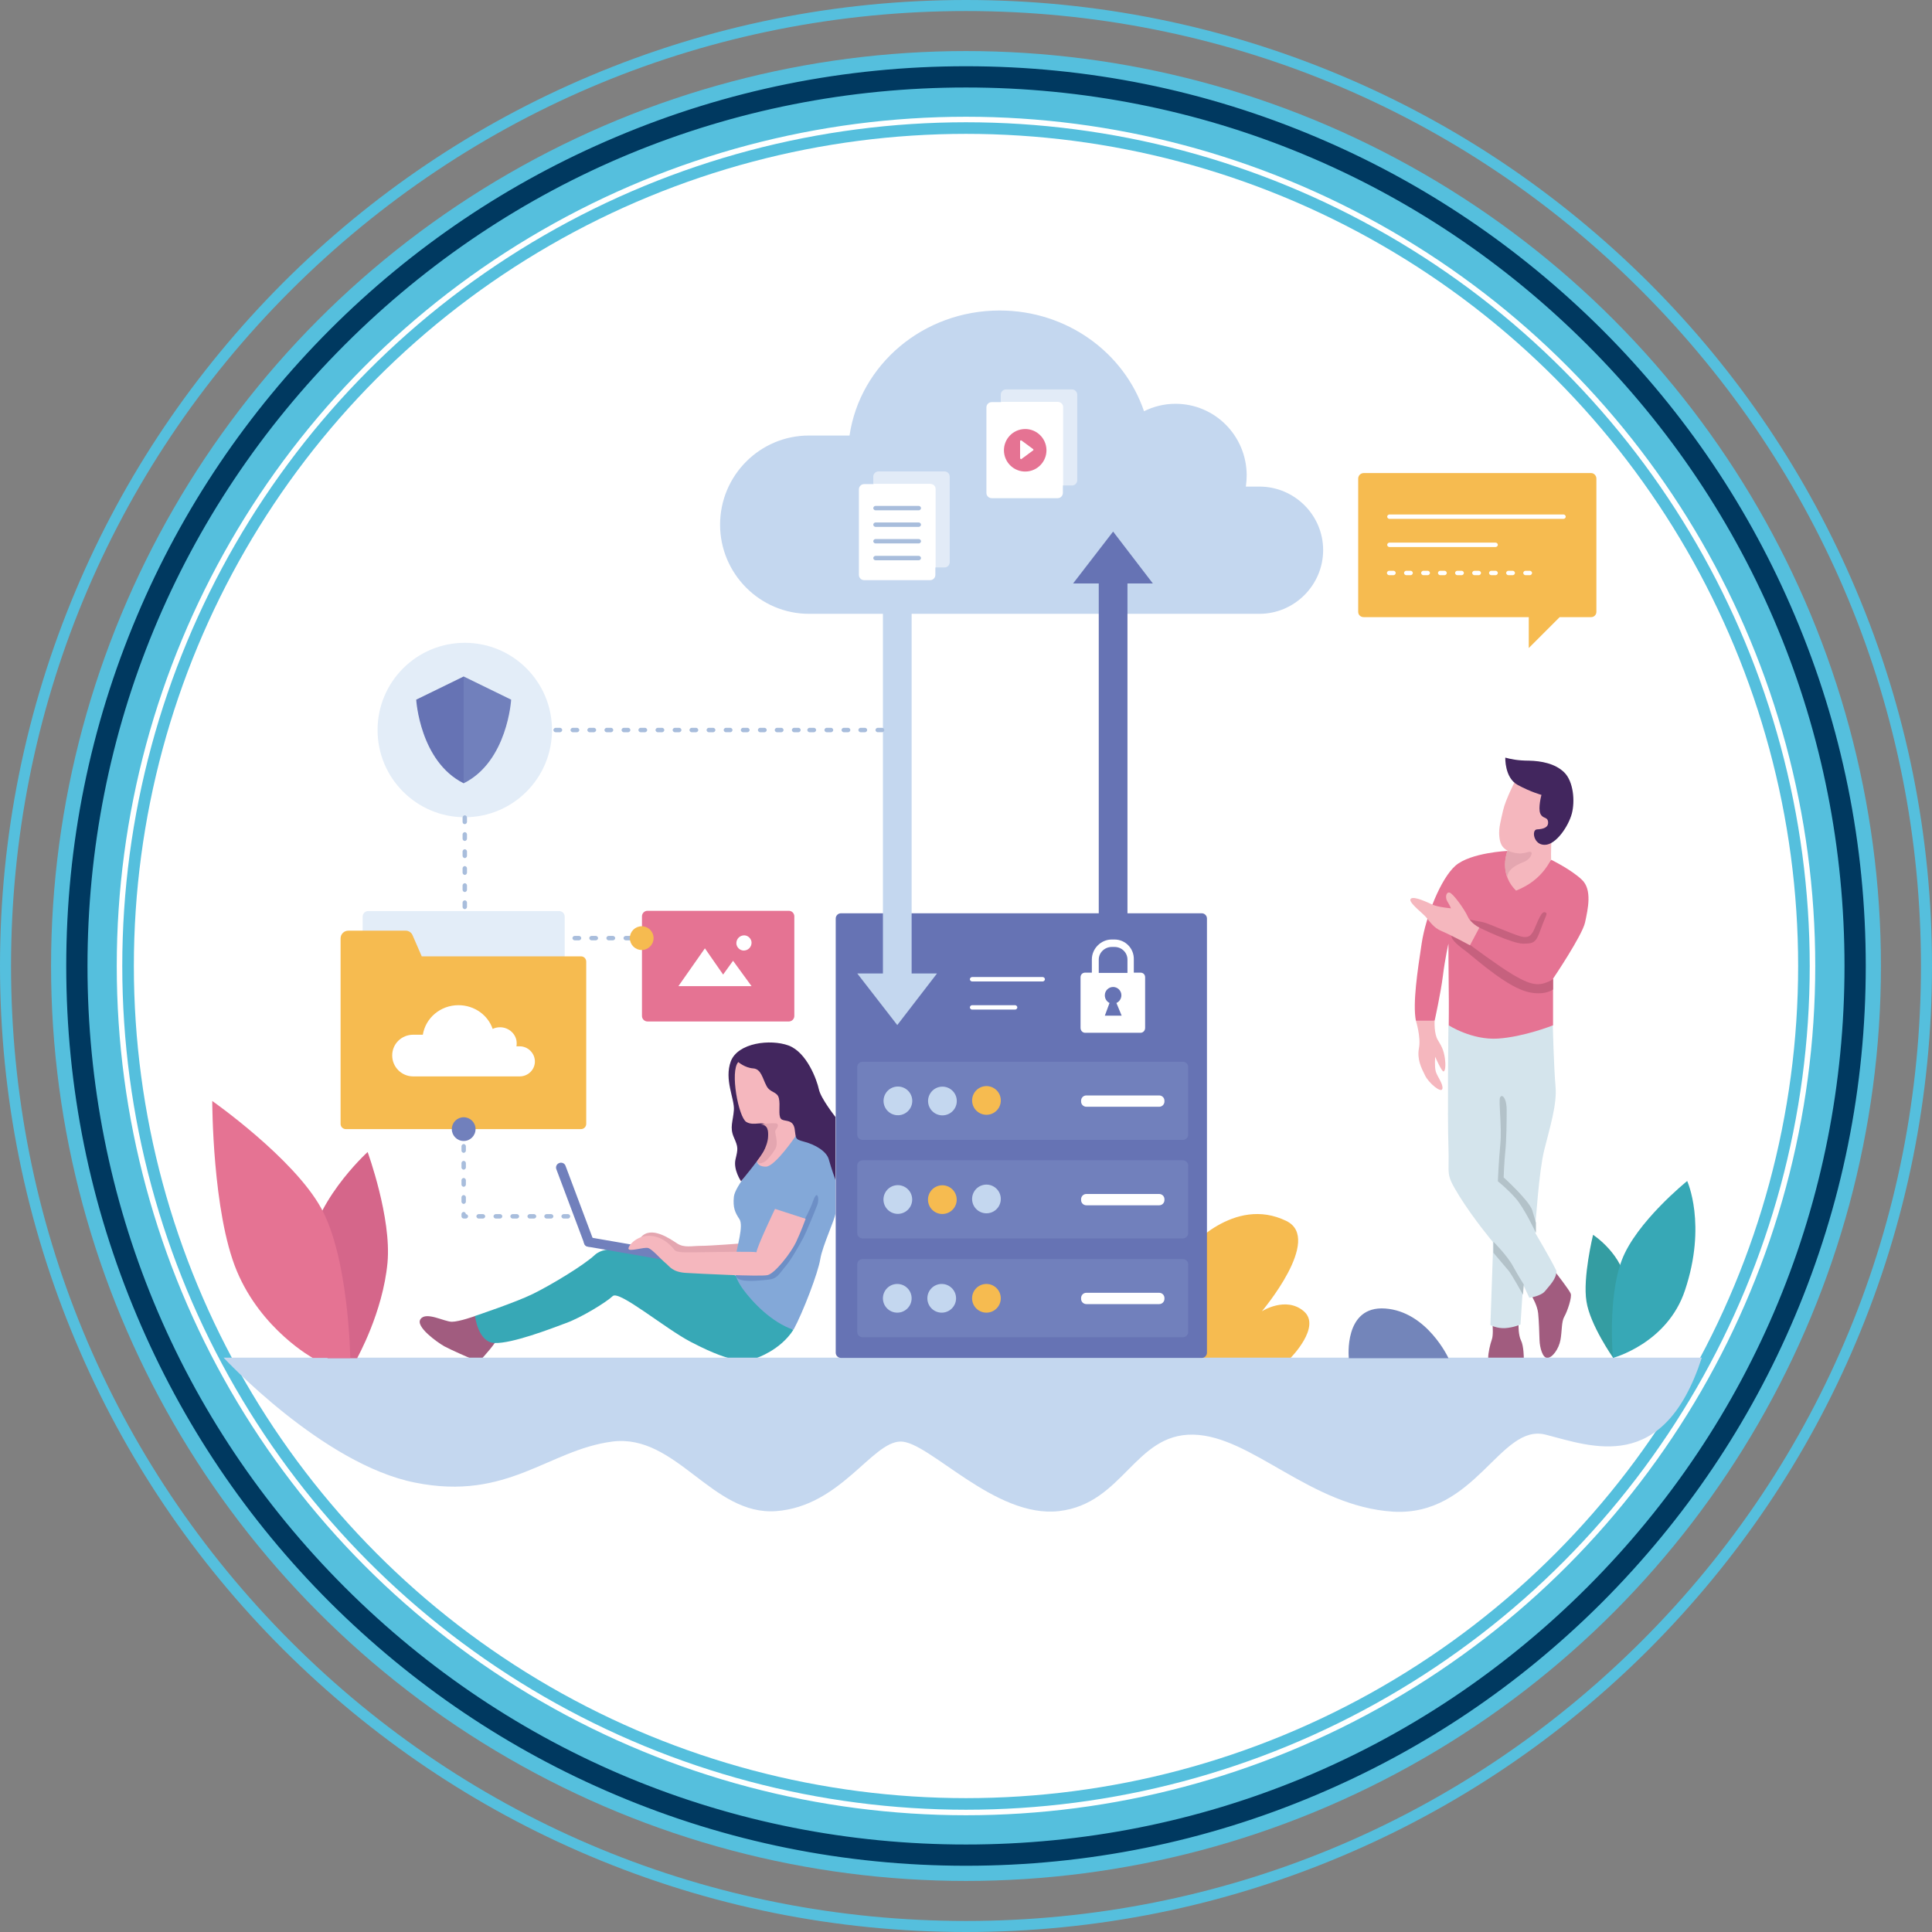 <?xml version="1.0" encoding="utf-8"?>
<!-- Generator: Adobe Illustrator 24.1.0, SVG Export Plug-In . SVG Version: 6.00 Build 0)  -->
<svg version="1.1" xmlns="http://www.w3.org/2000/svg" xmlns:xlink="http://www.w3.org/1999/xlink" x="0px" y="0px"
	 viewBox="0 0 700 700" style="enable-background:new 0 0 700 700;" xml:space="preserve">
<rect x="0" y="0" width="700" height="700" fill="#808080" stroke="none"/>
<style type="text/css">
	.st0{fill:#55BFDD;}
	.st1{fill:#FFFFFF;}
	.st2{fill:#003960;stroke:#003960;stroke-width:4;stroke-miterlimit:10;}
	.st3{fill:none;stroke:#FFFFFF;stroke-width:2;stroke-miterlimit:10;}
	.st4{fill:#E4A6B0;}
	.st5{fill:#A15C7F;}
	.st6{fill:#37A8B6;}
	.st7{fill:#D4E4EC;}
	.st8{fill:#E57393;}
	.st9{fill:#C6617E;}
	.st10{fill:#F5B7BE;}
	.st11{fill:#83A8D8;}
	.st12{fill:#F6BB50;}
	.st13{fill:#C4D7EF;}
	.st14{fill:#42265E;}
	.st15{fill:#6673B4;}
	.st16{fill:#E3EDF8;}
	.st17{fill:#B3C2C9;}
	.st18{fill:#349DA2;}
	.st19{fill:#7180BC;}
	.st20{fill:#D5668A;}
	.st21{clip-path:url(#SVGID_2_);fill:#D9D9D9;}
	.st22{fill:#2E919C;}
	.st23{fill:#6D8FC6;}
	.st24{fill:#7385BA;}
	.st25{fill:#A8BDDC;}
	.st26{fill:#E2EBF7;}
</style>
<g id="圖層_1">
	<path class="st0" d="M350,700c-47.2,0-93.1-9.3-136.2-27.5c-41.7-17.6-79.1-42.9-111.3-75c-32.1-32.1-57.4-69.6-75-111.3
		C9.3,443.1,0,397.2,0,350s9.3-93.1,27.5-136.2c17.6-41.7,42.9-79.1,75-111.3c32.1-32.1,69.6-57.4,111.3-75C256.9,9.3,302.8,0,350,0
		s93.1,9.3,136.2,27.5c41.7,17.6,79.1,42.9,111.3,75c32.1,32.1,57.4,69.6,75,111.3c18.3,43.2,27.5,89,27.5,136.2
		s-9.3,93.1-27.5,136.2c-17.6,41.7-42.9,79.1-75,111.3c-32.1,32.1-69.6,57.4-111.3,75C443.1,690.7,397.2,700,350,700z M350,4
		c-92.4,0-179.3,36-244.7,101.3S4,257.6,4,350s36,179.3,101.3,244.7S257.6,696,350,696s179.3-36,244.7-101.3S696,442.4,696,350
		s-36-179.3-101.3-244.7S442.4,4,350,4z"/>
	<circle class="st0" cx="350" cy="350" r="331.5"/>
	<circle class="st1" cx="350" cy="350" r="301.5"/>
	<path class="st2" d="M350,674c-43.7,0-86.2-8.6-126.1-25.5c-38.6-16.3-73.2-39.7-103-69.4c-29.8-29.8-53.1-64.4-69.4-103
		C34.6,436.2,26,393.7,26,350s8.6-86.2,25.5-126.1c16.3-38.6,39.7-73.2,69.4-103c29.8-29.8,64.4-53.1,103-69.4
		C263.8,34.6,306.3,26,350,26s86.2,8.6,126.1,25.5c38.6,16.3,73.2,39.7,103,69.4c29.8,29.8,53.1,64.4,69.4,103
		C665.4,263.8,674,306.3,674,350s-8.6,86.2-25.5,126.1c-16.3,38.6-39.7,73.2-69.4,103c-29.8,29.8-64.4,53.1-103,69.4
		C436.2,665.4,393.7,674,350,674z M350,29.7c-85.6,0-166,33.3-226.5,93.8S29.7,264.4,29.7,350S63,516,123.5,576.5
		C184,637,264.4,670.3,350,670.3s166-33.3,226.5-93.8C637,516,670.3,435.6,670.3,350S637,184,576.5,123.5
		C516,63,435.6,29.7,350,29.7z"/>
	<circle class="st3" cx="350" cy="350" r="306.7"/>
	<g>
		<path class="st4" d="M270,455.3l-1.1-4.8c0,0-11.7,0.9-15,0.9c-3.3,0-6,0.8-8.6-0.9s-9.4-6.5-13.1-2.2c3.9,2.3,6.2,6.2,16.8,6.7
			C259.5,455.6,270,455.3,270,455.3z"/>
		<path class="st5" d="M170.1,492h4.7c0,0,5.3-5.7,5.6-7.6c0.3-1.9-8.2-7.6-8.2-7.6s-5.8,2.1-8.5,2.1c-2.7,0-9.3-3.8-11.3-1
			c-2.1,2.7,6.1,8.5,8.6,9.9C163.6,489.2,170.1,492,170.1,492z"/>
		<path class="st6" d="M205,479.4c5.6-2,14.7-7.6,17-9.8c2.3-2.2,18.8,11.6,28.1,16.5c9.3,4.9,13.8,5.9,13.8,5.9h10.3
			c0,0,8.5-2.8,13.2-10.1c-9-8.9-21-19.8-21-19.8s-28.9-8.3-33.7-8.4c-4.8-0.1-12.9-2.9-17.2,1c-4.2,3.9-16.1,11-22.4,14.1
			c-6.3,3.1-21,8-21,8s1.1,9.7,7.2,9.8C185.6,486.8,199.4,481.5,205,479.4z"/>
		<path class="st5" d="M560.6,492c1.8,0,4.2-3.2,4.8-6.6c0.6-3.4,0.3-6.5,1.4-8.4c1.1-1.9,2.8-7,2.3-8.3c-0.5-1.3-5.4-7.6-5.4-7.6
			l-8.5,8.9c0,0,1.8,3,2.1,5.8c0.3,2.9,0.4,7.1,0.5,9.8C557.9,488.3,558.9,492,560.6,492z"/>
		<path class="st5" d="M539.2,492c1.5,0,12.9,0,12.9,0s0-4.3-1-6.3c-1-2-0.9-5.5-0.9-5.5l-9.4,0.1c0,0,0.3,3.5-0.3,5.1
			C539.9,487.1,539.2,490.1,539.2,492z"/>
		<path class="st7" d="M559.5,416.7c2-8.1,4.7-16.5,4.1-23.1s-1-22.1-1-22.1s-18.8,6.6-37.8,0c0,0-0.4,33,0,43.9
			c0.4,10.9-1.3,9.4,3.9,17.9c5.3,8.5,12.2,16.7,12.2,16.7v4.1l-0.9,26c0,0,2.4,1.3,5.4,1.1c3-0.2,5.5-1.3,5.5-1.3l0.7-10.7l0.3-3.7
			l2.2,4.7c0,0,4.1-0.5,5.7-2.4c1.6-2,4.3-4.6,4.1-7.4c-2.3-4.7-7.6-13.6-7.6-13.6V443C556.5,443,557.5,424.8,559.5,416.7z"/>
		<path class="st8" d="M527.4,313.6c-5.4,4.7-10.8,18.4-12.3,28.2c-1.5,9.9-3.3,21.7-2.1,28c2.1,1,6.8,0,6.8,0s2.2-9.9,3-16.3
			c0.8-6.4,2-11.6,2-11.6s0,10,0.1,16.1c0.1,6.1,0,13.5,0,13.5s8.4,5.4,17.8,4.8c9.4-0.6,20-4.8,20-4.8v-16.9
			c0,0,10.6-15.7,11.6-20.4c1-4.7,2.7-11.9-1.2-15.5c-3.9-3.7-11.1-7.2-11.1-7.2s-7.7,9.6-11.9,9.5c-4.1-0.1-3.9-12.7-3.9-12.7
			S532.9,308.9,527.4,313.6z"/>
		<path class="st9" d="M550.9,358.5c2.6,1.1,4.8,1.4,6.5,1.4c3.5,0,5.3-1.4,5.3-1.4v-3.9c0,0-0.2,0.7-3.4,1.7
			c-0.7,0.2-1.4,0.3-2.1,0.3c-2.5,0-5.2-1.2-9.1-3.5c-5.1-3-15.4-10.7-15.4-10.7s-0.1,0-6.7-3.5c-0.7,1.5,3.6,4.6,4.8,5.5
			C532,345.1,543.1,355.3,550.9,358.5z"/>
		<path class="st10" d="M274.8,424.1c3.8,0.8,10.5-1.5,13.2-6.1c2.8-4.6,7.4-8.3,3.9-14.9s-18-21.3-23.6-19.3c0,0-3.2,0.8-3.3,5.8
			c-0.1,5,1.8,16.9,4.6,19.3C272.5,411.3,271,423.3,274.8,424.1z"/>
		<path class="st11" d="M265.9,433.6c-0.4,3.9,0.4,5.7,2,8.1c1.6,2.4-0.9,10-1.4,13.9c-0.5,3.9-0.9,6.5,2.7,11.5
			c3.6,4.9,10.5,12.1,18.3,14.7c3.5-6.5,8.9-20.6,9.7-25.6c0.8-4.9,5.5-14.8,5.5-16.6c0-0.5,0-12.2,0-12.2s-0.3-17.5-14.4-15.8
			c0,0-7.5,11.1-10.8,11.1c-3.3,0-3.2-2-3.2-2S266.3,429.7,265.9,433.6z"/>
		<path class="st9" d="M551.8,341.9c4,0,4.7-0.3,6.5-5.4c1.8-5,2.8-5.7,1.3-6c0,0-0.1,0-0.1,0c-1.4,0-3.1,5.4-4,7
			c-0.8,1.3-1.4,2-2.9,2c-0.3,0-0.6,0-1-0.1c-2.3-0.3-12.3-4.9-14.4-5.3s-4.7-0.9-4.7-0.9s1.1,1.7,3.5,2.9
			C536,336.1,547.8,341.9,551.8,341.9z"/>
		<path class="st12" d="M466.1,442.4c-19.1-9.4-35.7,10.4-35.7,10.4l-2.2,39.3h39.3c0,0,11.4-11.4,4.9-17s-15.2,0-15.2,0
			S479.4,448.9,466.1,442.4z"/>
		<path class="st10" d="M549.3,282.3c0,0-3.8,7.3-4.7,11.3c-0.9,4-1.6,6.4-1.4,9.1c0.2,2.7,0.9,4.4,3,5.5c-0.8,2.3-2.5,9,3.1,14.5
			c5.2-2.1,9.7-5.5,12.7-11.3c-0.2-4.3,0.7-19.5,0.7-19.5S558.9,280.3,549.3,282.3z"/>
		<path class="st13" d="M221.9,522.3c23.2-2.9,36.1,27,59.4,25.2c23.3-1.8,34.6-25.1,45-25.2c10.3-0.1,34.1,27.9,57.4,25.2
			c23.3-2.7,27.4-28.1,48.6-27.7c21.2,0.4,42.4,26,72.4,27.9c30,1.8,38.8-32.1,55.3-27.9c16.5,4.2,42.8,14.7,56.6-27.9H81
			c0,0,35.9,38.7,69.5,45.3C184,543.9,198.7,525.3,221.9,522.3z"/>
		<path class="st14" d="M556.9,300.5c-2.1,0.1-1.3,5.7,2.8,5.6c4.1,0,8.6-6.8,9.8-11.3c1.2-4.5,0.6-11.6-2.7-14.9
			c-3.3-3.3-8.5-4.2-12.8-4.3c-4.2,0-6.8-0.6-8.6-1.1c0,0-0.3,7.3,4.5,9.9c4.8,2.6,8.6,3.6,8.6,3.6s-1.3,4.8-0.4,6.8s2.6,1,2.8,3
			C561.1,299.9,559,300.4,556.9,300.5z"/>
		<path class="st14" d="M282.9,405.3c1,1.3,4.3-0.1,5,3.6c0.6,3.7-0.1,3.8,3.6,4.8c3.8,1,8,3.4,8.8,6.4c0.8,3,2.4,7.4,2.4,7.4v-22.8
			c0,0-5.3-6.7-6-10c-0.7-3.3-4.3-13.4-11-15.9c-6.6-2.4-18.3-1-20.9,5.7c-2.5,6.7,1.4,13.6,1.1,17.7c-0.3,4.1-1.6,6.3,0,9.9
			c1.6,3.6,1.5,4.1,0.6,7.9s2,8,2,8s7.6-9.1,9-12.2c1.4-3.1,1.4-5.6,0.3-7.8c-1.1-2.2-4.6,0.2-7.4-1.5c-2.8-1.7-6-18.3-2.9-21.7
			c0,0,2.4,2.1,5.4,2.3c2.9,0.2,3.4,3.7,4.8,6.3c1.3,2.6,3.9,2,4.5,4.5S281.9,404,282.9,405.3z"/>
		<path class="st15" d="M435.4,492c1.1,0,1.9-0.9,1.9-1.9V332.8c0-1.1-0.9-1.9-1.9-1.9H304.7c-1.1,0-1.9,0.9-1.9,1.9v157.3
			c0,1.1,0.9,1.9,1.9,1.9H435.4z"/>
		<path class="st13" d="M425.9,146.3c-4.1,0-8,1-11.4,2.7c-7.2-21.2-27.9-36.5-52.3-36.5c-27.7,0-50.6,19.6-54.4,45.3h-14.7
			c-17.8,0-32.2,14.5-32.2,32.3v0c0,17.8,14.5,32.3,32.2,32.3h52.8h27.8h82.6c12.7,0,23.1-10.4,23.1-23.1v0c0-12.7-10.4-23-23.1-23
			h-4.9c0.2-1.5,0.3-2.8,0.3-4.2C451.6,157.8,440.1,146.3,425.9,146.3z"/>
		<path class="st10" d="M511.2,325.6c-1.3,1,3.7,4.8,5.2,6.4s2.8,4.1,6,5.4c3.2,1.3,10.2,5.1,10.2,5.1l3.4-6.4c0,0-3.1-1.5-4.2-4
			c-1.1-2.5-5.3-8.4-6.6-8.7c-1.2-0.3-1.7,1.7-0.8,3.2c1,1.6,1.3,2.5,1.3,2.5s-4.6-0.4-6.6-1.3C517.3,327,512.4,324.6,511.2,325.6z"
			/>
		<path class="st16" d="M202.6,360.1c1.1,0,2-0.9,2-2v-26c0-1.1-0.9-2-2-2h-69.2c-1.1,0-2,0.9-2,2v26c0,1.1,0.9,2,2,2H202.6z"/>
		<path class="st8" d="M285.8,370.1c1.1,0,2-0.9,2-2V332c0-1.1-0.9-2-2-2h-51.2c-1.1,0-2,0.9-2,2v36.1c0,1.1,0.9,2,2,2H285.8z"/>
		<path class="st10" d="M513,369.8c0,0,1.9,6,1.1,10c-0.7,4,0.8,7,2.2,9.8c1.3,2.8,5.9,6.6,6.3,4.9c0.4-1.7-1.9-4.5-2.4-6.3
			c-0.5-1.8-0.2-5.3-0.2-5.3s2.3,5.3,3,5.3c0.6,0,0.9-2,0.5-4.8s-1.1-4.2-2.5-6.5c-1.5-2.3-1.2-7.1-1.2-7.1H513z"/>
		<path class="st17" d="M542.7,428c0,0,3.2,2.5,6.4,6.1c3.2,3.6,7.4,12.6,7.4,12.6V443c0,0-0.2-0.7-1.3-4.4
			c-1.1-3.6-10.4-12-10.4-12s0.2-5.6,0.6-9.4c0.4-3.8,0.5-10.5,0.5-15c0-3.4-1-5.1-1.8-5.1c-0.2,0-0.4,0.2-0.6,0.5
			c-0.6,1.5,0.7,10.6,0.1,16.9C543,420.7,542.7,428,542.7,428z"/>
		<path class="st17" d="M552.1,465.4c0,0-1.8-2.8-3.9-6.6c-2-3.8-7.1-8.9-7.1-8.9v4c0,0,4,4.7,5.5,6.5c1.4,1.8,5.2,8.7,5.2,8.7
			L552.1,465.4z"/>
		<path class="st18" d="M589.4,466.3c-1-11.7-12.2-18.9-12.2-18.9s-3.8,15.5-2.4,24.1c1.3,8.6,9.7,20.5,9.7,20.5
			S590.4,478,589.4,466.3z"/>
		<path class="st6" d="M610.5,467.5c8-23.9,0.8-39.6,0.8-39.6s-18.5,14.9-23.7,28.7c-5.2,13.8-3.2,35.4-3.2,35.4
			S604.1,486.8,610.5,467.5z"/>
		<path class="st4" d="M552.3,312.2c2-0.8,3.2-3,2.4-3.5c-0.8-0.4-2.3,0.7-4.5,0.5c-2.3-0.2-4-1-4-1c-1.1,3-1.3,6.5-0.1,9.7
			C546.2,314.6,550.4,313,552.3,312.2z"/>
		<path class="st12" d="M210.5,409.1c1.1,0,1.9-0.9,1.9-1.9v-58.8c0-1-0.8-1.9-1.9-1.9h-57.7l-3.3-7.6c-0.4-1-1.4-1.7-2.5-1.7h-20.8
			c-1.5,0-2.8,1.2-2.8,2.8v8.4v7.3v51.5c0,1.1,0.9,1.9,1.9,1.9H210.5z"/>
		<path class="st19" d="M428.6,413c1,0,1.9-0.8,1.9-1.9v-24.5c0-1-0.8-1.9-1.9-1.9H312.5c-1,0-1.9,0.8-1.9,1.9v24.5
			c0,1,0.8,1.9,1.9,1.9H428.6z"/>
		<path class="st19" d="M428.6,448.7c1,0,1.9-0.8,1.9-1.9v-24.5c0-1-0.8-1.9-1.9-1.9H312.5c-1,0-1.9,0.8-1.9,1.9v24.5
			c0,1,0.8,1.9,1.9,1.9H428.6z"/>
		<path class="st19" d="M428.6,484.5c1,0,1.9-0.8,1.9-1.9v-24.5c0-1-0.8-1.9-1.9-1.9H312.5c-1,0-1.9,0.8-1.9,1.9v24.5
			c0,1,0.8,1.9,1.9,1.9H428.6z"/>
		<rect x="319.9" y="211.2" class="st13" width="10.4" height="148.7"/>
		<polygon class="st13" points="310.6,352.7 325.1,371.4 339.5,352.7 		"/>
		<rect x="398.1" y="204.1" class="st15" width="10.4" height="148.7"/>
		<path class="st19" d="M241.3,456.6c1,0.2,1.9-0.5,2-1.4c0.2-1-0.5-1.9-1.4-2l-28.3-4.9c-1-0.2-1.9,0.5-2,1.4c-0.2,1,0.5,1.9,1.4,2
			L241.3,456.6z"/>
		<path class="st19" d="M214,451.6c0.9-0.3,1.4-1.4,1-2.3l-10.1-26.9c-0.3-0.9-1.4-1.4-2.3-1c-0.9,0.3-1.4,1.4-1,2.3l10.1,26.9
			C212,451.5,213.1,451.9,214,451.6z"/>
		<polygon class="st15" points="388.8,211.4 417.7,211.4 403.3,192.6 		"/>
		<path class="st20" d="M140.4,457.5c1.5-16.3-7.2-40.1-7.2-40.1s-21.4,19.4-21.4,39s6.9,35.7,6.9,35.7h10.7
			C129.4,492,138.7,475.6,140.4,457.5z"/>
		<g>
			<path class="st12" d="M565.1,223.6h11.4c1.1,0,1.9-0.9,1.9-1.9v-48.3c0-1.1-0.9-2-1.9-2h-82.4c-1.1,0-2,0.9-2,2v48.3
				c0,1.1,0.9,1.9,2,1.9h59.8v11.2L565.1,223.6z"/>
			<path class="st1" d="M566.5,188c0.4,0,0.8-0.4,0.8-0.8s-0.4-0.8-0.8-0.8h-63.1c-0.4,0-0.8,0.4-0.8,0.8s0.4,0.8,0.8,0.8H566.5z"/>
			<path class="st1" d="M504.9,208.4c0.4,0,0.8-0.4,0.8-0.8c0-0.4-0.4-0.8-0.8-0.8h-1.6c-0.4,0-0.8,0.4-0.8,0.8
				c0,0.4,0.4,0.8,0.8,0.8H504.9z"/>
			<path class="st1" d="M511.1,208.4c0.4,0,0.8-0.4,0.8-0.8c0-0.4-0.4-0.8-0.8-0.8h-1.6c-0.4,0-0.8,0.4-0.8,0.8
				c0,0.4,0.4,0.8,0.8,0.8H511.1z"/>
			<path class="st1" d="M554.3,208.4c0.4,0,0.8-0.4,0.8-0.8c0-0.4-0.4-0.8-0.8-0.8h-1.6c-0.4,0-0.8,0.4-0.8,0.8
				c0,0.4,0.4,0.8,0.8,0.8H554.3z"/>
			<path class="st1" d="M517.3,208.4c0.4,0,0.8-0.4,0.8-0.8c0-0.4-0.4-0.8-0.8-0.8h-1.6c-0.4,0-0.8,0.4-0.8,0.8
				c0,0.4,0.4,0.8,0.8,0.8H517.3z"/>
			<path class="st1" d="M548.1,208.4c0.4,0,0.8-0.4,0.8-0.8c0-0.4-0.4-0.8-0.8-0.8h-1.6c-0.4,0-0.8,0.4-0.8,0.8
				c0,0.4,0.4,0.8,0.8,0.8H548.1z"/>
			<path class="st1" d="M535.8,208.4c0.4,0,0.8-0.4,0.8-0.8c0-0.4-0.4-0.8-0.8-0.8h-1.6c-0.4,0-0.8,0.4-0.8,0.8
				c0,0.4,0.4,0.8,0.8,0.8H535.8z"/>
			<path class="st1" d="M541.9,208.4c0.4,0,0.8-0.4,0.8-0.8c0-0.4-0.4-0.8-0.8-0.8h-1.6c-0.4,0-0.8,0.4-0.8,0.8
				c0,0.4,0.4,0.8,0.8,0.8H541.9z"/>
			<path class="st1" d="M529.6,208.4c0.4,0,0.8-0.4,0.8-0.8c0-0.4-0.4-0.8-0.8-0.8H528c-0.4,0-0.8,0.4-0.8,0.8
				c0,0.4,0.4,0.8,0.8,0.8H529.6z"/>
			<path class="st1" d="M523.4,208.4c0.4,0,0.8-0.4,0.8-0.8c0-0.4-0.4-0.8-0.8-0.8h-1.6c-0.4,0-0.8,0.4-0.8,0.8
				c0,0.4,0.4,0.8,0.8,0.8H523.4z"/>
			<path class="st1" d="M541.9,198.2c0.4,0,0.8-0.4,0.8-0.8c0-0.4-0.4-0.8-0.8-0.8h-38.5c-0.4,0-0.8,0.4-0.8,0.8
				c0,0.4,0.4,0.8,0.8,0.8H541.9z"/>
		</g>
		<path class="st1" d="M181.2,372.2c-1,0-1.9,0.2-2.7,0.6c-1.7-5-6.6-8.6-12.4-8.6c-6.5,0-11.9,4.6-12.9,10.7h-3.5
			c-4.2,0-7.6,3.3-7.6,7.5v0c0,4.2,3.4,7.6,7.6,7.6h12.5h6.6h19.5c3,0,5.5-2.4,5.5-5.4v0c0-3-2.5-5.5-5.5-5.5h-1.2
			c0.1-0.3,0.1-0.6,0.1-1C187.3,374.9,184.5,372.2,181.2,372.2z"/>
		<path class="st8" d="M126.9,492c0,0-0.5-36-10.5-54.2s-39.5-38.9-39.5-38.9s0,40.3,8.9,61.6c8.9,21.3,27.5,31.5,27.5,31.5H126.9z"
			/>
		<g>
			<defs>
				<path id="SVGID_1_" d="M266.5,462.1C266.5,462.1,266.5,462.1,266.5,462.1C266.5,462.1,266.5,462.1,266.5,462.1
					C266.5,462.1,266.5,462.1,266.5,462.1"/>
			</defs>
			<clipPath id="SVGID_2_">
				<use xlink:href="#SVGID_1_"  style="overflow:visible;"/>
			</clipPath>
			<rect x="266.5" y="462.1" class="st21" width="0" height="0"/>
		</g>
		<path class="st22" d="M266.5,462.1c0,0.2,0.1,0.3,0.1,0.5C266.6,462.4,266.6,462.2,266.5,462.1
			C266.5,462.1,266.5,462.1,266.5,462.1z"/>
		<path class="st23" d="M266.7,462.5c0.6,1.3,2.9,1.6,5.3,1.6c2.1,0,4.4-0.3,6-0.4c3.6-0.3,4-1.8,6.2-4.4c2.3-2.5,5.8-8.8,6.9-10.9
			c1.1-2.1,4.1-9.4,5-11.8c0.6-1.5,0.4-3.6-0.2-3.6c-0.3,0-0.8,0.6-1.4,2.4c-1.6,4.8-8.4,16.2-9.4,18.4c-1.1,2.2-5.3,6.3-6.9,7.3
			c-1.1,0.7-7.2,0.8-10.2,0.8c-1,0-1.6,0-1.6,0c0,0,0,0,0,0c0,0,0,0,0,0C266.6,462.2,266.6,462.4,266.7,462.5z"/>
		<path class="st10" d="M234.9,452.2c1.5,0.5,4.6,4.1,6.2,5.4c1.6,1.3,2.5,3.3,7.5,3.6c5,0.3,26.8,1.4,29.5,0.8
			c2.7-0.6,8.5-8.1,10.3-11.9c1.8-3.8,3.5-8.5,3.5-8.5l-11.1-3.6c0,0-6.6,13.8-6.7,15.7c-1.3-0.3-14.1-0.1-19.9,0
			c-5.8,0.1-9,0.2-9.8-0.8c-0.8-1-3.6-4.6-8.4-5.1c-4.9-0.5-8.3,3.3-8.3,4.6C227.8,453.7,233.4,451.7,234.9,452.2z"/>
		<path class="st4" d="M274.4,420.9c0.4,0.9,1.4,0.7,2.5,0.1c1.1-0.6,2.8-2.7,4-4.7c1.4-2.5-0.5-6,0.1-6.8c0.6-0.8,1.6-2.3,0-2.5
			c-1.6-0.2-5.5,0.4-5.5,0.4c2.7,0.1,2.9,2.2,2.8,4.3C278.2,415.5,275.2,419.8,274.4,420.9z"/>
		<path class="st24" d="M501.9,474.1c-15.2-1.1-13.2,18-13.2,18h36.1C524.8,492,517,475.2,501.9,474.1z"/>
		<polygon class="st1" points="272.3,357.3 265.6,348.1 262,353.1 255.4,343.6 245.8,357.3 258.9,357.3 265.1,357.3 		"/>
		<path class="st1" d="M269.3,344.4c1.7,0.1,3.1-1.3,3-3c-0.1-1.3-1.2-2.4-2.5-2.5c-1.7-0.1-3.1,1.3-3,3
			C266.9,343.2,268,344.3,269.3,344.4z"/>
		
			<ellipse transform="matrix(0.526 -0.851 0.851 0.526 -185.138 465.712)" class="st13" cx="325.1" cy="398.9" rx="5.2" ry="5.2"/>
		
			<ellipse transform="matrix(0.526 -0.851 0.851 0.526 -177.475 479.456)" class="st13" cx="341.2" cy="398.9" rx="5.2" ry="5.2"/>
		
			<ellipse transform="matrix(0.973 -0.23 0.23 0.973 -82.085 92.784)" class="st12" cx="357.4" cy="398.9" rx="5.2" ry="5.2"/>
		
			<ellipse transform="matrix(0.526 -0.851 0.851 0.526 -215.549 482.667)" class="st13" cx="325.1" cy="434.6" rx="5.2" ry="5.2"/>
		
			<ellipse transform="matrix(0.526 -0.851 0.851 0.526 -207.887 496.412)" class="st12" cx="341.2" cy="434.6" rx="5.2" ry="5.2"/>
		
			<ellipse transform="matrix(0.973 -0.23 0.23 0.973 -90.299 93.74)" class="st13" cx="357.4" cy="434.6" rx="5.2" ry="5.2"/>
		<circle class="st13" cx="325.1" cy="470.4" r="5.2"/>
		<circle class="st13" cx="341.2" cy="470.4" r="5.2"/>
		<circle class="st12" cx="357.4" cy="470.4" r="5.2"/>
		<path class="st25" d="M167.2,440.7c0,0.4,0.4,0.8,0.8,0.8h0.8c0.4,0,0.8-0.4,0.8-0.8c0-0.4-0.4-0.8-0.8-0.8c0-0.4-0.4-0.8-0.8-0.8
			s-0.8,0.4-0.8,0.8V440.7z"/>
		<path class="st25" d="M167.2,423c0,0.4,0.4,0.8,0.8,0.8s0.8-0.4,0.8-0.8v-1.6c0-0.4-0.4-0.8-0.8-0.8s-0.8,0.4-0.8,0.8V423z"/>
		<path class="st25" d="M167.2,429.2c0,0.4,0.4,0.8,0.8,0.8s0.8-0.4,0.8-0.8v-1.6c0-0.4-0.4-0.8-0.8-0.8s-0.8,0.4-0.8,0.8V429.2z"/>
		<path class="st25" d="M168,411.5c0.4,0,0.8-0.4,0.8-0.8v-1.6c0-0.4-0.4-0.8-0.8-0.8s-0.8,0.4-0.8,0.8v1.6
			C167.2,411.2,167.6,411.5,168,411.5z"/>
		<path class="st25" d="M167.2,416.9c0,0.4,0.4,0.8,0.8,0.8s0.8-0.4,0.8-0.8v-1.6c0-0.4-0.4-0.8-0.8-0.8s-0.8,0.4-0.8,0.8V416.9z"/>
		<path class="st25" d="M167.2,435.4c0,0.4,0.4,0.8,0.8,0.8s0.8-0.4,0.8-0.8v-1.6c0-0.4-0.4-0.8-0.8-0.8s-0.8,0.4-0.8,0.8V435.4z"/>
		<path class="st25" d="M199.7,441.5c0.4,0,0.8-0.4,0.8-0.8c0-0.4-0.4-0.8-0.8-0.8H198c-0.4,0-0.8,0.4-0.8,0.8
			c0,0.4,0.4,0.8,0.8,0.8H199.7z"/>
		<path class="st25" d="M175,441.5c0.4,0,0.8-0.4,0.8-0.8c0-0.4-0.4-0.8-0.8-0.8h-1.6c-0.4,0-0.8,0.4-0.8,0.8c0,0.4,0.4,0.8,0.8,0.8
			H175z"/>
		<path class="st25" d="M205.8,441.5c0.4,0,0.8-0.4,0.8-0.8c0-0.4-0.4-0.8-0.8-0.8h-1.6c-0.4,0-0.8,0.4-0.8,0.8
			c0,0.4,0.4,0.8,0.8,0.8H205.8z"/>
		<path class="st25" d="M193.5,441.5c0.4,0,0.8-0.4,0.8-0.8c0-0.4-0.4-0.8-0.8-0.8h-1.6c-0.4,0-0.8,0.4-0.8,0.8
			c0,0.4,0.4,0.8,0.8,0.8H193.5z"/>
		<path class="st25" d="M187.3,441.5c0.4,0,0.8-0.4,0.8-0.8c0-0.4-0.4-0.8-0.8-0.8h-1.6c-0.4,0-0.8,0.4-0.8,0.8
			c0,0.4,0.4,0.8,0.8,0.8H187.3z"/>
		<path class="st25" d="M181.2,441.5c0.4,0,0.8-0.4,0.8-0.8c0-0.4-0.4-0.8-0.8-0.8h-1.6c-0.4,0-0.8,0.4-0.8,0.8
			c0,0.4,0.4,0.8,0.8,0.8H181.2z"/>
		<path class="st25" d="M228.3,340.7c0.4,0,0.8-0.4,0.8-0.8c0-0.4-0.4-0.8-0.8-0.8h-1.6c-0.4,0-0.8,0.4-0.8,0.8
			c0,0.4,0.4,0.8,0.8,0.8H228.3z"/>
		<path class="st25" d="M209.8,340.7c0.4,0,0.8-0.4,0.8-0.8c0-0.4-0.4-0.8-0.8-0.8h-1.6c-0.4,0-0.8,0.4-0.8,0.8
			c0,0.4,0.4,0.8,0.8,0.8H209.8z"/>
		<path class="st25" d="M222.1,340.7c0.4,0,0.8-0.4,0.8-0.8c0-0.4-0.4-0.8-0.8-0.8h-1.6c-0.4,0-0.8,0.4-0.8,0.8
			c0,0.4,0.4,0.8,0.8,0.8H222.1z"/>
		<path class="st25" d="M215.9,340.7c0.4,0,0.8-0.4,0.8-0.8c0-0.4-0.4-0.8-0.8-0.8h-1.6c-0.4,0-0.8,0.4-0.8,0.8
			c0,0.4,0.4,0.8,0.8,0.8H215.9z"/>
		<circle class="st19" cx="168" cy="409.1" r="4.3"/>
		<circle class="st12" cx="232.5" cy="339.9" r="4.3"/>
		<circle class="st16" cx="168.4" cy="264.5" r="31.6"/>
		<path class="st15" d="M168,245.1l-17.2,8.4c0,0,1.3,22.4,17.2,30.3C168,272.1,168,245.1,168,245.1z"/>
		<path class="st19" d="M168,245.1c0,0,0,27,0,38.7c15.9-7.9,17.2-30.3,17.2-30.3L168,245.1z"/>
		<path class="st25" d="M167.6,303.9c0,0.4,0.4,0.8,0.8,0.8c0.4,0,0.8-0.4,0.8-0.8v-1.6c0-0.4-0.4-0.8-0.8-0.8
			c-0.4,0-0.8,0.4-0.8,0.8V303.9z"/>
		<path class="st25" d="M167.6,322.4c0,0.4,0.4,0.8,0.8,0.8c0.4,0,0.8-0.4,0.8-0.8v-1.6c0-0.4-0.4-0.8-0.8-0.8
			c-0.4,0-0.8,0.4-0.8,0.8V322.4z"/>
		<path class="st25" d="M168.4,298.6c0.4,0,0.8-0.4,0.8-0.8v-1.6c0-0.4-0.4-0.8-0.8-0.8c-0.4,0-0.8,0.4-0.8,0.8v1.6
			C167.6,298.2,167.9,298.6,168.4,298.6z"/>
		<path class="st25" d="M167.6,328.6c0,0.4,0.4,0.8,0.8,0.8c0.4,0,0.8-0.4,0.8-0.8V327c0-0.4-0.4-0.8-0.8-0.8
			c-0.4,0-0.8,0.4-0.8,0.8V328.6z"/>
		<path class="st25" d="M167.6,310.1c0,0.4,0.4,0.8,0.8,0.8c0.4,0,0.8-0.4,0.8-0.8v-1.6c0-0.4-0.4-0.8-0.8-0.8
			c-0.4,0-0.8,0.4-0.8,0.8V310.1z"/>
		<path class="st25" d="M167.6,316.2c0,0.4,0.4,0.8,0.8,0.8c0.4,0,0.8-0.4,0.8-0.8v-1.6c0-0.4-0.4-0.8-0.8-0.8
			c-0.4,0-0.8,0.4-0.8,0.8V316.2z"/>
		<path class="st25" d="M202.9,265.3c0.4,0,0.8-0.4,0.8-0.8c0-0.4-0.4-0.8-0.8-0.8h-1.6c-0.4,0-0.8,0.4-0.8,0.8
			c0,0.4,0.4,0.8,0.8,0.8H202.9z"/>
		<path class="st25" d="M221.4,265.3c0.4,0,0.8-0.4,0.8-0.8c0-0.4-0.4-0.8-0.8-0.8h-1.6c-0.4,0-0.8,0.4-0.8,0.8
			c0,0.4,0.4,0.8,0.8,0.8H221.4z"/>
		<path class="st25" d="M215.2,265.3c0.4,0,0.8-0.4,0.8-0.8c0-0.4-0.4-0.8-0.8-0.8h-1.6c-0.4,0-0.8,0.4-0.8,0.8
			c0,0.4,0.4,0.8,0.8,0.8H215.2z"/>
		<path class="st25" d="M227.6,265.3c0.4,0,0.8-0.4,0.8-0.8c0-0.4-0.4-0.8-0.8-0.8h-1.6c-0.4,0-0.8,0.4-0.8,0.8
			c0,0.4,0.4,0.8,0.8,0.8H227.6z"/>
		<path class="st25" d="M209.1,265.3c0.4,0,0.8-0.4,0.8-0.8c0-0.4-0.4-0.8-0.8-0.8h-1.6c-0.4,0-0.8,0.4-0.8,0.8
			c0,0.4,0.4,0.8,0.8,0.8H209.1z"/>
		<path class="st25" d="M258.4,265.3c0.4,0,0.8-0.4,0.8-0.8c0-0.4-0.4-0.8-0.8-0.8h-1.6c-0.4,0-0.8,0.4-0.8,0.8
			c0,0.4,0.4,0.8,0.8,0.8H258.4z"/>
		<path class="st25" d="M252.2,265.3c0.4,0,0.8-0.4,0.8-0.8c0-0.4-0.4-0.8-0.8-0.8h-1.6c-0.4,0-0.8,0.4-0.8,0.8
			c0,0.4,0.4,0.8,0.8,0.8H252.2z"/>
		<path class="st25" d="M239.9,265.3c0.4,0,0.8-0.4,0.8-0.8c0-0.4-0.4-0.8-0.8-0.8h-1.6c-0.4,0-0.8,0.4-0.8,0.8
			c0,0.4,0.4,0.8,0.8,0.8H239.9z"/>
		<path class="st25" d="M233.7,265.3c0.4,0,0.8-0.4,0.8-0.8c0-0.4-0.4-0.8-0.8-0.8h-1.6c-0.4,0-0.8,0.4-0.8,0.8
			c0,0.4,0.4,0.8,0.8,0.8H233.7z"/>
		<path class="st25" d="M246.1,265.3c0.4,0,0.8-0.4,0.8-0.8c0-0.4-0.4-0.8-0.8-0.8h-1.6c-0.4,0-0.8,0.4-0.8,0.8
			c0,0.4,0.4,0.8,0.8,0.8H246.1z"/>
		<path class="st25" d="M289.3,265.3c0.4,0,0.8-0.4,0.8-0.8c0-0.4-0.4-0.8-0.8-0.8h-1.6c-0.4,0-0.8,0.4-0.8,0.8
			c0,0.4,0.4,0.8,0.8,0.8H289.3z"/>
		<path class="st25" d="M283.1,265.3c0.4,0,0.8-0.4,0.8-0.8c0-0.4-0.4-0.8-0.8-0.8h-1.6c-0.4,0-0.8,0.4-0.8,0.8
			c0,0.4,0.4,0.8,0.8,0.8H283.1z"/>
		<path class="st25" d="M270.8,265.3c0.4,0,0.8-0.4,0.8-0.8c0-0.4-0.4-0.8-0.8-0.8h-1.6c-0.4,0-0.8,0.4-0.8,0.8
			c0,0.4,0.4,0.8,0.8,0.8H270.8z"/>
		<path class="st25" d="M264.6,265.3c0.4,0,0.8-0.4,0.8-0.8c0-0.4-0.4-0.8-0.8-0.8H263c-0.4,0-0.8,0.4-0.8,0.8
			c0,0.4,0.4,0.8,0.8,0.8H264.6z"/>
		<path class="st25" d="M277,265.3c0.4,0,0.8-0.4,0.8-0.8c0-0.4-0.4-0.8-0.8-0.8h-1.6c-0.4,0-0.8,0.4-0.8,0.8c0,0.4,0.4,0.8,0.8,0.8
			H277z"/>
		<path class="st25" d="M319.6,265.3c0.4,0,0.8-0.4,0.8-0.8c0-0.4-0.4-0.8-0.8-0.8H318c-0.4,0-0.8,0.4-0.8,0.8
			c0,0.4,0.4,0.8,0.8,0.8H319.6z"/>
		<path class="st25" d="M313.4,265.3c0.4,0,0.8-0.4,0.8-0.8c0-0.4-0.4-0.8-0.8-0.8h-1.6c-0.4,0-0.8,0.4-0.8,0.8
			c0,0.4,0.4,0.8,0.8,0.8H313.4z"/>
		<path class="st25" d="M301.1,265.3c0.4,0,0.8-0.4,0.8-0.8c0-0.4-0.4-0.8-0.8-0.8h-1.6c-0.4,0-0.8,0.4-0.8,0.8
			c0,0.4,0.4,0.8,0.8,0.8H301.1z"/>
		<path class="st25" d="M294.9,265.3c0.4,0,0.8-0.4,0.8-0.8c0-0.4-0.4-0.8-0.8-0.8h-1.6c-0.4,0-0.8,0.4-0.8,0.8
			c0,0.4,0.4,0.8,0.8,0.8H294.9z"/>
		<path class="st25" d="M307.3,265.3c0.4,0,0.8-0.4,0.8-0.8c0-0.4-0.4-0.8-0.8-0.8h-1.6c-0.4,0-0.8,0.4-0.8,0.8
			c0,0.4,0.4,0.8,0.8,0.8H307.3z"/>
		<path class="st1" d="M337,210.2c1.1,0,1.9-0.9,1.9-1.9v-31c0-1.1-0.9-1.9-1.9-1.9h-23.9c-1.1,0-1.9,0.9-1.9,1.9v31
			c0,1.1,0.9,1.9,1.9,1.9H337z"/>
		<path class="st26" d="M342.2,205.6c1.1,0,1.9-0.9,1.9-1.9v-31c0-1.1-0.9-1.9-1.9-1.9h-23.9c-1.1,0-1.9,0.9-1.9,1.9v2.6H337
			c1.1,0,1.9,0.9,1.9,1.9v28.4H342.2z"/>
		<path class="st1" d="M339,205.6v-28.4c0-1.1-0.9-1.9-1.9-1.9h-20.6v28.4c0,1.1,0.9,1.9,1.9,1.9H339z"/>
		<path class="st25" d="M332.9,184.9c0.4,0,0.8-0.4,0.8-0.8c0-0.4-0.4-0.8-0.8-0.8h-15.7c-0.4,0-0.8,0.4-0.8,0.8
			c0,0.4,0.4,0.8,0.8,0.8H332.9z"/>
		<path class="st25" d="M332.9,190.9c0.4,0,0.8-0.4,0.8-0.8s-0.4-0.8-0.8-0.8h-15.7c-0.4,0-0.8,0.4-0.8,0.8s0.4,0.8,0.8,0.8H332.9z"
			/>
		<path class="st25" d="M332.9,196.9c0.4,0,0.8-0.4,0.8-0.8s-0.4-0.8-0.8-0.8h-15.7c-0.4,0-0.8,0.4-0.8,0.8s0.4,0.8,0.8,0.8H332.9z"
			/>
		<path class="st25" d="M332.9,203c0.4,0,0.8-0.4,0.8-0.8c0-0.4-0.4-0.8-0.8-0.8h-15.7c-0.4,0-0.8,0.4-0.8,0.8
			c0,0.4,0.4,0.8,0.8,0.8H332.9z"/>
		<path class="st1" d="M383.2,180.5c1.1,0,1.9-0.9,1.9-1.9v-31c0-1.1-0.9-1.9-1.9-1.9h-23.9c-1.1,0-1.9,0.9-1.9,1.9v31
			c0,1.1,0.9,1.9,1.9,1.9H383.2z"/>
		<path class="st26" d="M388.4,175.9c1.1,0,1.9-0.9,1.9-1.9v-31c0-1.1-0.9-1.9-1.9-1.9h-23.9c-1.1,0-1.9,0.9-1.9,1.9v2.6h20.6
			c1.1,0,1.9,0.9,1.9,1.9v28.4H388.4z"/>
		<path class="st1" d="M385.2,175.9v-28.4c0-1.1-0.9-1.9-1.9-1.9h-20.6V174c0,1.1,0.9,1.9,1.9,1.9H385.2z"/>
		<path class="st1" d="M403.8,340.4h-1c-3.9,0-7.2,3.3-7.2,7.2v4.8h-2.4c-1,0-1.7,0.7-1.7,1.7v18.3c0,1,0.7,1.8,1.7,1.8h20
			c1,0,1.7-0.8,1.7-1.8v-18.3c0-1-0.7-1.7-1.7-1.7h-2.4v-4.8C410.9,343.7,407.8,340.4,403.8,340.4z M406.4,368h-6.1l1.7-4.6
			c-1-0.5-1.7-1.5-1.7-2.8c0-1.7,1.4-3,3-3c1.7,0,3,1.4,3,3c0,1.2-0.7,2.3-1.8,2.8L406.4,368z M408.5,352.5h-10.4v-4.8
			c0-2.6,2.2-4.6,4.7-4.6h1c2.6,0,4.7,2,4.7,4.6V352.5z"/>
		<path class="st1" d="M377.8,355.6c0.4,0,0.8-0.4,0.8-0.8s-0.4-0.8-0.8-0.8h-25.6c-0.4,0-0.8,0.4-0.8,0.8s0.4,0.8,0.8,0.8H377.8z"
			/>
		<path class="st1" d="M367.8,365.8c0.4,0,0.8-0.4,0.8-0.8c0-0.4-0.4-0.8-0.8-0.8h-15.6c-0.4,0-0.8,0.4-0.8,0.8
			c0,0.4,0.4,0.8,0.8,0.8H367.8z"/>
		<ellipse transform="matrix(0.993 -0.122 0.122 0.993 -17.137 46.586)" class="st8" cx="371.3" cy="163" rx="7.7" ry="7.7"/>
		<path class="st1" d="M370.1,166.3l4.2-3.1c0.2-0.1,0.2-0.3,0-0.5l-4.2-3.1c-0.2-0.1-0.5,0-0.5,0.2v6.2
			C369.7,166.3,370,166.5,370.1,166.3z"/>
		<path class="st1" d="M420,401c1.1,0,1.9-0.9,1.9-1.9v-0.3c0-1.1-0.9-1.9-1.9-1.9h-26.4c-1.1,0-1.9,0.9-1.9,1.9v0.3
			c0,1.1,0.9,1.9,1.9,1.9H420z"/>
		<path class="st1" d="M420,436.7c1.1,0,1.9-0.9,1.9-1.9v-0.3c0-1.1-0.9-1.9-1.9-1.9h-26.4c-1.1,0-1.9,0.9-1.9,1.9v0.3
			c0,1.1,0.9,1.9,1.9,1.9H420z"/>
		<path class="st1" d="M420,472.5c1.1,0,1.9-0.9,1.9-1.9v-0.3c0-1.1-0.9-1.9-1.9-1.9h-26.4c-1.1,0-1.9,0.9-1.9,1.9v0.3
			c0,1.1,0.9,1.9,1.9,1.9H420z"/>
	</g>
</g>
<g id="圖層_3">
</g>
</svg>
